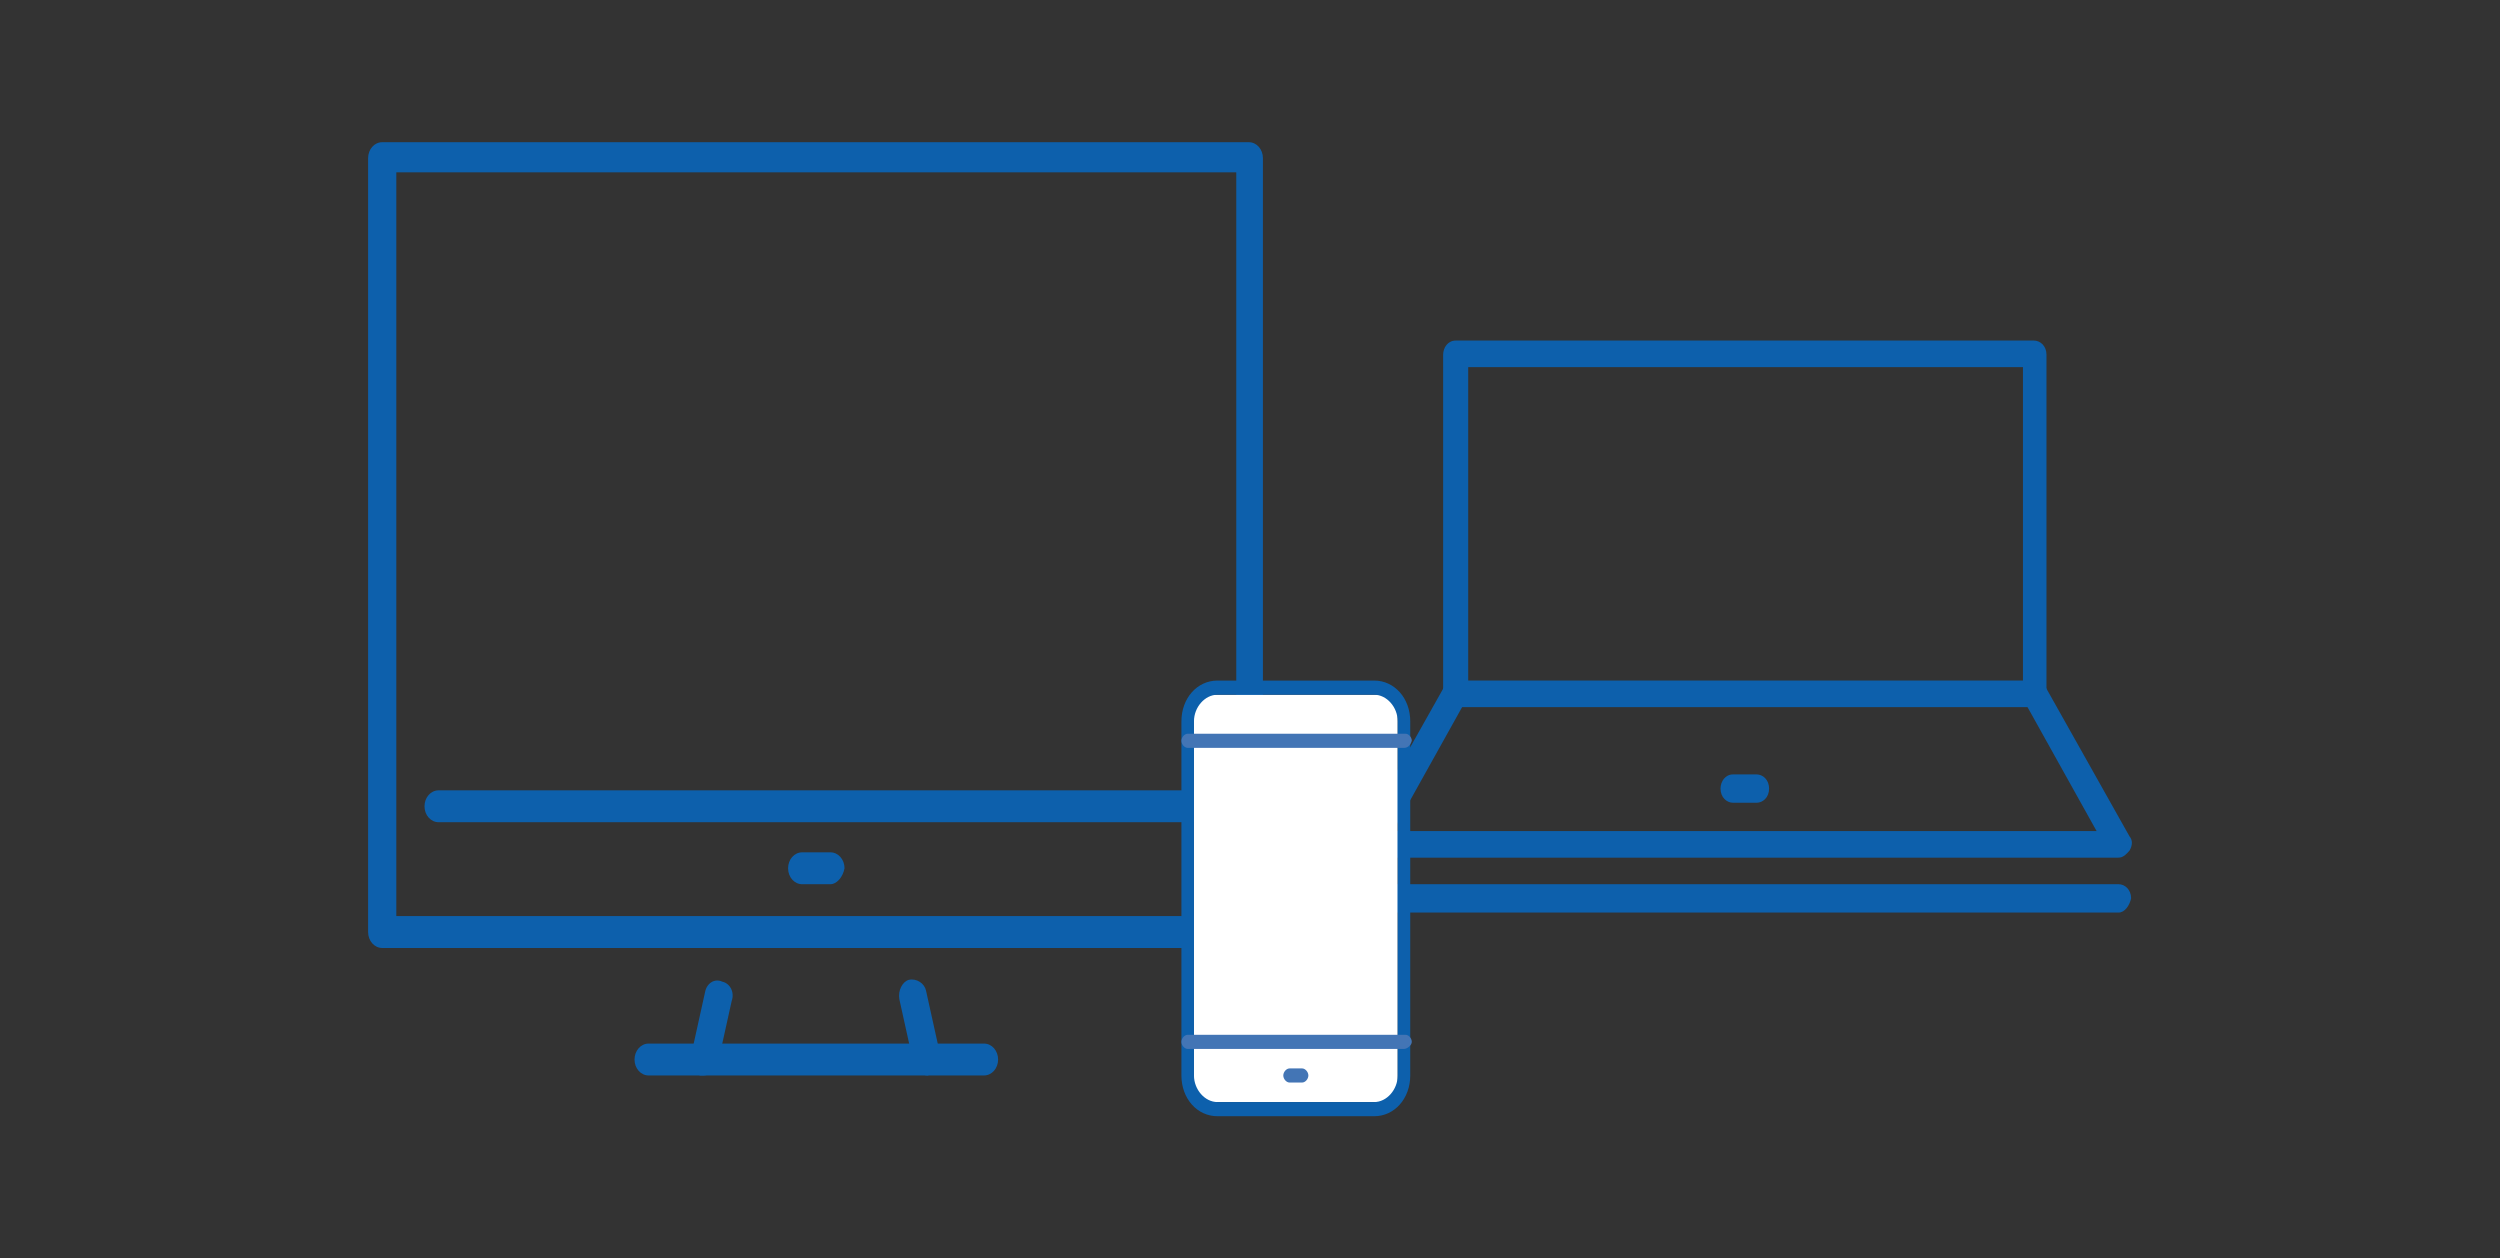 <?xml version="1.0" encoding="utf-8"?>
<!-- Generator: Adobe Illustrator 16.0.0, SVG Export Plug-In . SVG Version: 6.00 Build 0)  -->
<!DOCTYPE svg PUBLIC "-//W3C//DTD SVG 1.1//EN" "http://www.w3.org/Graphics/SVG/1.1/DTD/svg11.dtd">
<svg version="1.1" id="Capa_1" xmlns="http://www.w3.org/2000/svg" xmlns:xlink="http://www.w3.org/1999/xlink" x="0px" y="0px"
	 width="127.143px" height="64px" viewBox="0 0 127.143 64" enable-background="new 0 0 127.143 64" xml:space="preserve">
<rect x="0" y="0" width="127.143" height="64" fill="#333333" stroke="none"/>
<g>
	<g id="g1522_2_">
		<g id="rect1476_2_">
			<path fill="#0D60AC" d="M63.511,48.211H19.438c-0.398,0-0.717-0.361-0.717-0.811V8.043c0-0.45,0.318-0.811,0.717-0.811h44.074
				c0.399,0,0.716,0.36,0.716,0.811V47.4C64.228,47.85,63.91,48.211,63.511,48.211z M20.156,46.59h42.718V8.764H20.156V46.59z"/>
		</g>
		<g id="path1478_2_">
			<path fill="#0D60AC" d="M50.042,54.695H32.987c-0.398,0-0.717-0.359-0.717-0.811c0-0.449,0.318-0.811,0.717-0.811h17.056
				c0.398,0,0.718,0.361,0.718,0.811C50.76,54.336,50.441,54.695,50.042,54.695z"/>
		</g>
		<g id="path1494_2_">
			<path fill="#0D60AC" d="M60.722,41.816H22.307c-0.398,0-0.718-0.359-0.718-0.811c0-0.449,0.319-0.811,0.718-0.811h38.415
				c0.398,0,0.717,0.361,0.717,0.811C61.439,41.457,61.121,41.816,60.722,41.816z"/>
		</g>
		<g id="path1496_2_">
			<path fill="#0D60AC" d="M42.232,44.969h-1.435c-0.399,0-0.717-0.359-0.717-0.811s0.318-0.811,0.717-0.811h1.435
				c0.398,0,0.718,0.359,0.718,0.811C42.869,44.609,42.551,44.969,42.232,44.969z"/>
		</g>
		<g id="path1512_2_">
			<path fill="#0D60AC" d="M35.777,54.695c-0.08,0-0.08,0-0.16,0c-0.398-0.09-0.637-0.539-0.478-0.99l0.717-3.242
				c0.079-0.451,0.478-0.721,0.876-0.539c0.398,0.088,0.638,0.539,0.478,0.988l-0.717,3.244
				C36.414,54.426,36.095,54.695,35.777,54.695z"/>
		</g>
		<g id="path1514_2_">
			<path fill="#0D60AC" d="M47.174,54.695c-0.319,0-0.638-0.27-0.718-0.629l-0.717-3.244c-0.081-0.449,0.159-0.898,0.478-0.99
				c0.398-0.09,0.797,0.18,0.876,0.541l0.717,3.242c0.08,0.451-0.159,0.9-0.478,0.99C47.253,54.605,47.253,54.695,47.174,54.695z"/>
		</g>
	</g>
	<g id="g2008" transform="translate(0,-2)">
		<g id="rect1995">
			<path fill="#0D60AC" d="M103.441,37.963H74.032c-0.319,0-0.638-0.271-0.638-0.721V20.041c0-0.36,0.238-0.721,0.638-0.721h29.408
				c0.319,0,0.638,0.27,0.638,0.721v17.292C104.078,37.691,103.76,37.963,103.441,37.963z M74.669,36.611h28.213v-15.94H74.669
				V36.611z"/>
		</g>
		<g id="path1998">
			<path fill="#0D60AC" d="M107.744,45.617H69.728c-0.239,0-0.398-0.18-0.558-0.359c-0.08-0.18-0.08-0.451,0-0.721l4.304-7.654
				c0.159-0.361,0.559-0.451,0.876-0.18c0.319,0.18,0.399,0.629,0.16,0.988l-3.666,6.576h35.784l-3.665-6.576
				c-0.16-0.359-0.081-0.719,0.159-0.988c0.318-0.182,0.638-0.092,0.877,0.18l4.303,7.654c0.16,0.182,0.16,0.451,0,0.721
				C108.143,45.438,107.984,45.617,107.744,45.617z"/>
		</g>
		<g id="path2000">
			<path fill="#0D60AC" d="M107.744,48.41H69.728c-0.318,0-0.638-0.27-0.638-0.721c0-0.359,0.239-0.721,0.638-0.721h38.017
				c0.319,0,0.637,0.27,0.637,0.721C108.302,48.051,108.064,48.41,107.744,48.41z"/>
		</g>
		<g id="path2002">
			<path fill="#0D60AC" d="M89.333,42.826h-1.194c-0.319,0-0.638-0.27-0.638-0.721c0-0.359,0.239-0.721,0.638-0.721h1.194
				c0.319,0,0.638,0.271,0.638,0.721C89.971,42.557,89.653,42.826,89.333,42.826z"/>
		</g>
	</g>
	<g>
		<path fill="#FFFFFF" d="M70.446,56.047H61.36c-0.319,0-0.638-0.359-0.638-0.721V36.053c0-0.361,0.318-0.721,0.638-0.721h9.085
			c0.318,0,0.638,0.359,0.638,0.721v19.273C71.083,55.775,70.844,56.047,70.446,56.047z"/>
		<g id="g1272_2_">
			<g id="rect1259_2_">
				<path fill="#0D60AC" d="M69.887,56.768h-7.97c-1.036,0-1.833-0.9-1.833-2.072V36.684c0-1.17,0.796-2.072,1.833-2.072h7.97
					c1.036,0,1.834,0.902,1.834,2.072v18.012C71.721,55.867,70.923,56.768,69.887,56.768z M61.917,35.332
					c-0.638,0-1.195,0.631-1.195,1.352v18.012c0,0.721,0.557,1.352,1.195,1.352h7.97c0.638,0,1.196-0.631,1.196-1.352V36.684
					c0-0.721-0.559-1.352-1.196-1.352H61.917z"/>
			</g>
			<g id="path1262_2_">
				<path fill="#4375B5" d="M71.402,38.035H60.403c-0.16,0-0.318-0.182-0.318-0.361s0.159-0.359,0.318-0.359h11.079
					c0.158,0,0.318,0.18,0.318,0.359C71.721,37.943,71.561,38.035,71.402,38.035z"/>
			</g>
			<g id="path1264_2_">
				<path fill="#4375B5" d="M71.402,53.346H60.403c-0.16,0-0.318-0.182-0.318-0.361s0.159-0.359,0.318-0.359h11.079
					c0.158,0,0.318,0.18,0.318,0.359S71.561,53.346,71.402,53.346z"/>
			</g>
			<g id="path1266_2_">
				<path fill="#4375B5" d="M66.222,55.055h-0.639c-0.159,0-0.318-0.178-0.318-0.359c0-0.18,0.159-0.359,0.318-0.359h0.639
					c0.159,0,0.318,0.18,0.318,0.359C66.54,54.877,66.381,55.055,66.222,55.055z"/>
			</g>
		</g>
	</g>
</g>
</svg>
